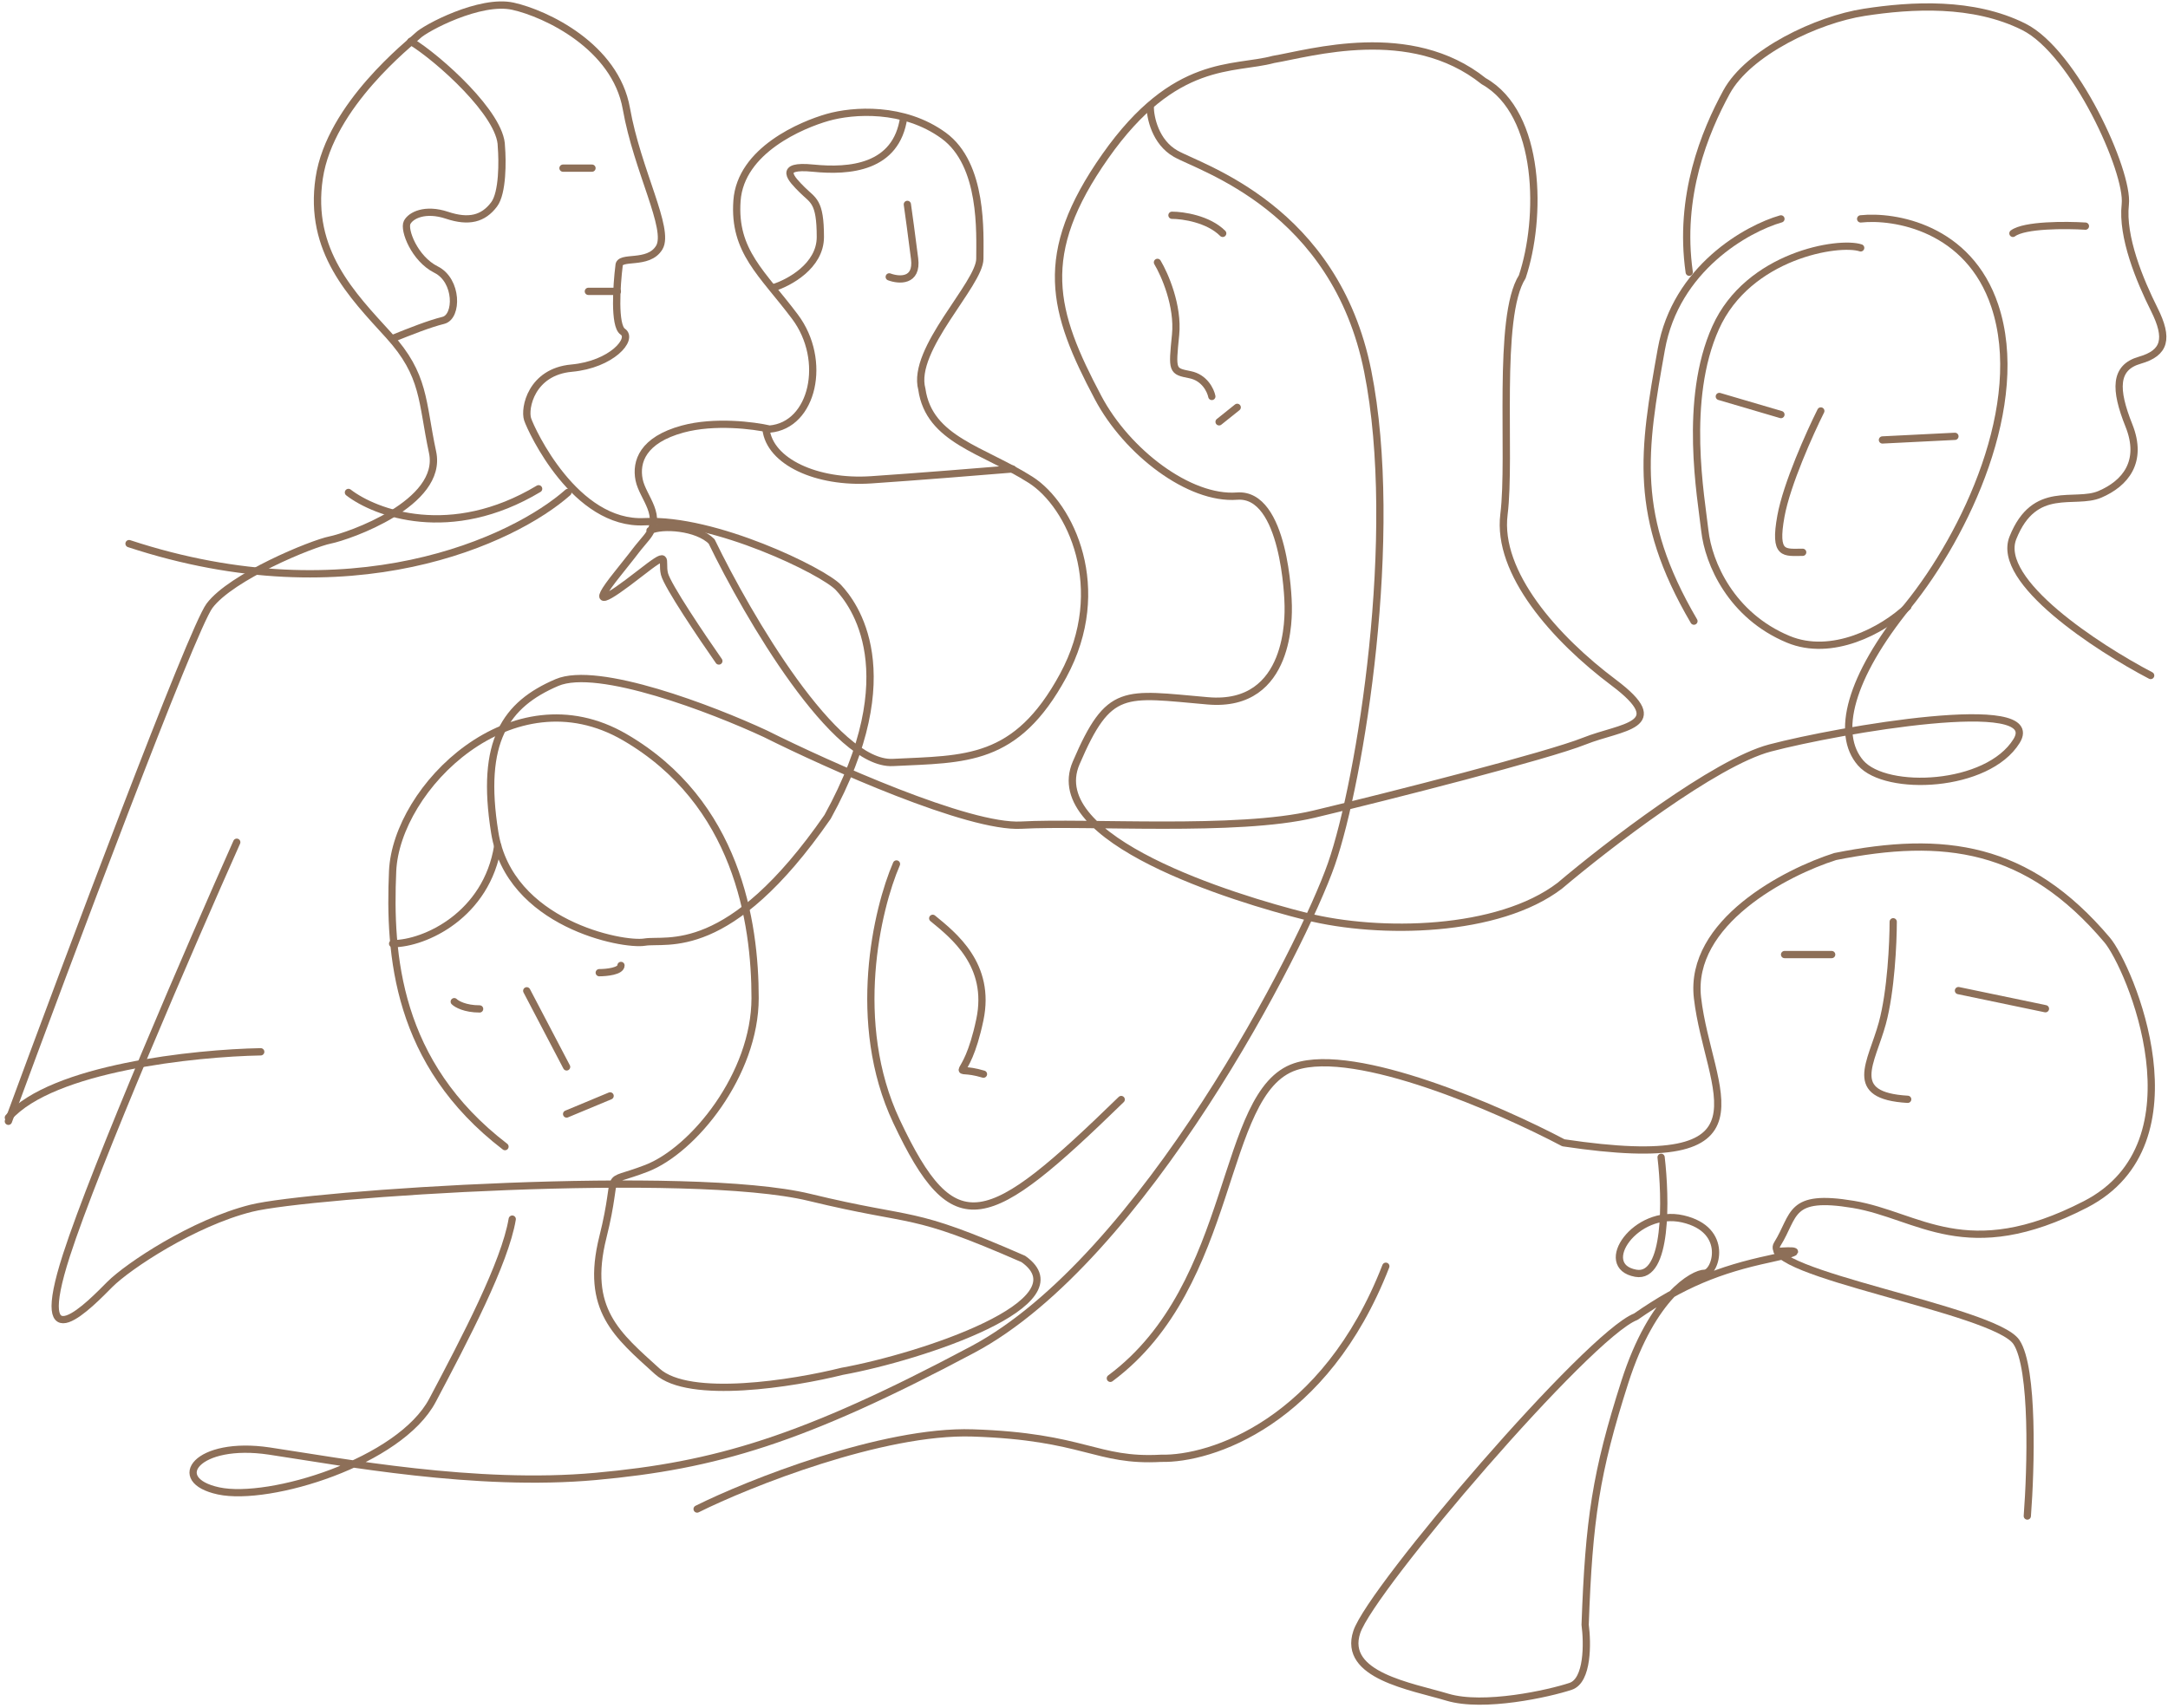 <?xml version="1.0" encoding="UTF-8"?> <svg xmlns="http://www.w3.org/2000/svg" width="420" height="331" viewBox="0 0 420 331" fill="none"> <path d="M135.049 292.406C144.88 287.491 171.003 277.098 188.418 277.659C210.187 278.362 212.294 283.277 224.934 282.575C234.531 282.809 256.675 275.693 268.472 245.357" stroke="#8D6F58" stroke-width="1.404" stroke-linecap="round" stroke-linejoin="round"></path> <path d="M222.827 20.644C222.827 22.75 223.811 27.526 227.743 29.773C232.659 32.582 258.641 40.306 264.961 71.906C271.281 103.507 263.557 151.258 257.939 167.41C252.321 183.561 221.423 243.953 188.418 261.508C155.413 279.064 138.56 283.98 115.386 286.086C92.213 288.193 66.23 283.277 52.186 281.171C38.141 279.064 32.523 286.789 42.354 288.895C52.186 291.002 77.466 283.277 83.786 271.34C90.106 259.402 97.831 244.655 99.235 236.228" stroke="#8D6F58" stroke-width="1.404" stroke-linecap="round" stroke-linejoin="round"></path> <path d="M236.17 81.738L239.681 78.929" stroke="#8D6F58" stroke-width="1.404" stroke-linecap="round" stroke-linejoin="round"></path> <path d="M227.041 41.711C229.148 41.711 234.063 42.413 236.872 45.222" stroke="#8D6F58" stroke-width="1.404" stroke-linecap="round" stroke-linejoin="round"></path> <path d="M224.231 50.84C225.636 53.18 228.304 59.266 227.743 64.884C227.04 71.906 227.04 71.906 230.552 72.609C233.36 73.17 234.531 75.652 234.765 76.822" stroke="#8D6F58" stroke-width="1.404" stroke-linecap="round" stroke-linejoin="round"></path> <path d="M392.745 293.761C393.447 284.633 394.009 265.113 390.638 260.058C386.425 253.739 340.786 246.717 344.297 241.1C347.808 235.483 346.404 231.27 359.042 233.377C371.681 235.483 380.908 245.273 404.003 233.377C427.177 221.44 412.563 187.286 408.192 182.121C392.745 163.865 376.596 161.758 355.532 165.971C345.936 169.014 327.165 178.75 328.85 193.355C330.957 211.61 344.999 227.76 302.871 221.44C290.467 214.887 262.709 202.763 250.913 206.695C236.168 211.61 239.678 248.824 215.104 267.079" stroke="#8D6F58" stroke-width="1.404" stroke-linecap="round" stroke-linejoin="round"></path> <path d="M366.766 178.61C366.766 182.588 366.344 192.091 364.659 198.27C362.553 205.993 357.638 212.312 369.574 213.014" stroke="#8D6F58" stroke-width="1.404" stroke-linecap="round" stroke-linejoin="round"></path> <path d="M379.405 191.95L396.257 195.461" stroke="#8D6F58" stroke-width="1.404" stroke-linecap="round" stroke-linejoin="round"></path> <path d="M345.719 184.966H354.845" stroke="#8D6F58" stroke-width="1.404" stroke-linecap="round" stroke-linejoin="round"></path> <path d="M321.8 224.249C322.736 232.206 323.063 247.841 316.885 246.717C309.161 245.313 316.885 234.079 326.012 236.185C335.14 238.292 332.332 246.717 330.226 246.717C328.119 246.717 320.146 251.01 314.778 267.781C309.161 285.335 307.81 294.463 307.084 314.825C307.552 318.336 307.646 325.638 304.276 326.761C300.063 328.166 287.424 330.974 280.403 328.868C273.382 326.761 260.041 324.655 262.849 316.229C265.658 307.803 307.757 258.654 316.885 255.143C326.012 248.81 333.063 246.015 342.893 243.909C350.757 242.224 347.106 242.27 344.298 242.504" stroke="#8D6F58" stroke-width="1.404" stroke-linecap="round" stroke-linejoin="round"></path> <path d="M180.693 177.943C184.673 181.22 192.069 186.932 189.822 197.606C187.013 210.948 183.502 206.032 190.525 208.139M173.671 167.41C169.926 176.07 164.683 198.167 173.671 217.268C184.907 241.144 191.227 238.335 217.209 213.055" stroke="#8D6F58" stroke-width="1.404" stroke-linecap="round" stroke-linejoin="round"></path> <path d="M102.044 191.988L109.768 206.734" stroke="#8D6F58" stroke-width="1.404" stroke-linecap="round" stroke-linejoin="round"></path> <path d="M109.769 215.863L118.195 212.352" stroke="#8D6F58" stroke-width="1.404" stroke-linecap="round" stroke-linejoin="round"></path> <path d="M88 194.094C88.468 194.563 90.107 195.499 92.916 195.499" stroke="#8D6F58" stroke-width="1.404" stroke-linecap="round" stroke-linejoin="round"></path> <path d="M116.089 188.476C117.493 188.476 120.302 188.196 120.302 187.072" stroke="#8D6F58" stroke-width="1.404" stroke-linecap="round" stroke-linejoin="round"></path> <path d="M79.573 8.004C84.957 11.281 97.128 22.189 97.128 28.368C97.362 31.177 97.409 37.357 95.724 39.604C93.617 42.413 90.808 43.115 86.595 41.711C82.382 40.306 79.573 41.711 78.871 43.115C78.168 44.52 80.275 50.137 84.488 52.244C88.702 54.351 88.702 61.373 85.893 62.075C83.084 62.778 79.573 64.182 76.061 65.587" stroke="#8D6F58" stroke-width="1.404" stroke-linecap="round" stroke-linejoin="round"></path> <path d="M119.599 56.457H113.981" stroke="#8D6F58" stroke-width="1.404" stroke-linecap="round" stroke-linejoin="round"></path> <path d="M149.796 55.755C152.839 54.819 158.925 51.542 158.925 45.924C158.925 38.902 157.52 38.902 155.414 36.795C153.307 34.688 150.498 31.88 157.52 32.582C164.543 33.284 173.672 32.582 175.076 22.75" stroke="#8D6F58" stroke-width="1.404" stroke-linecap="round" stroke-linejoin="round"></path> <path d="M125.92 102.805C128.261 101.634 135.049 102.102 137.858 104.911C144.88 119.424 161.734 148.309 172.969 147.747C187.014 147.045 196.845 147.747 205.974 130.894C215.103 114.04 207.379 97.889 199.654 92.974C190.438 87.109 179.992 85.249 178.587 75.418C176.481 67.693 189.823 55.053 189.823 50.138C189.823 45.222 190.525 31.88 182.801 26.262C175.076 20.644 165.245 21.346 160.329 22.75C155.414 24.155 143.476 29.071 142.774 38.902C142.071 48.733 147.689 52.946 154.009 61.373C160.329 69.8 157.52 82.44 149.094 83.142C146.051 82.44 138.42 81.457 132.24 83.142C124.516 85.249 123.111 89.462 123.813 92.974C124.516 96.485 128.729 99.996 125.218 104.209C121.707 108.423 125.218 104.209 119.6 111.231C113.982 118.254 117.493 116.147 123.813 111.231C130.133 106.316 128.027 108.423 128.729 111.231C129.291 113.479 135.986 123.403 139.263 128.085" stroke="#8D6F58" stroke-width="1.404" stroke-linecap="round" stroke-linejoin="round"></path> <path d="M196.143 90.867C190.525 91.335 177.183 92.412 168.756 92.974C158.223 93.676 149.094 89.462 148.392 83.142" stroke="#8D6F58" stroke-width="1.404" stroke-linecap="round" stroke-linejoin="round"></path> <path d="M175.779 39.604C176.013 41.242 176.621 45.643 177.183 50.137C177.745 54.632 174.14 54.351 172.268 53.649" stroke="#8D6F58" stroke-width="1.404" stroke-linecap="round" stroke-linejoin="round"></path> <path d="M45.866 163.196C37.205 182.625 18.479 225.835 12.861 243.25C5.839 265.02 17.776 252.379 21.288 248.868C24.799 245.357 37.439 236.93 48.674 234.121C59.91 231.313 133.644 226.397 156.818 232.015C177.885 237.122 175.778 234.121 198.249 243.953C210.187 252.379 178.587 262.913 163.138 265.722C153.775 268.063 133.504 271.34 127.324 265.722C119.6 258.699 113.28 253.784 116.791 239.739C120.302 225.695 116.088 229.908 125.217 226.397C134.346 222.886 146.284 208.139 146.284 193.392C146.284 178.645 142.773 155.472 121.004 142.832C99.235 130.191 76.764 152.663 76.061 168.814C75.359 184.965 76.764 206.032 97.831 222.183" stroke="#8D6F58" stroke-width="1.404" stroke-linecap="round" stroke-linejoin="round"></path> <path d="M76.061 182.859C82.382 182.859 94.32 177.241 96.426 163.899" stroke="#8D6F58" stroke-width="1.404" stroke-linecap="round" stroke-linejoin="round"></path> <path d="M110.01 95.424C99.62 104.633 68.073 119.509 25.002 105.341" stroke="#8D6F58" stroke-width="1.417" stroke-linecap="round" stroke-linejoin="round"></path> <path d="M67.506 95.424C72.701 99.438 87.341 104.916 104.343 94.715" stroke="#8D6F58" stroke-width="1.417" stroke-linecap="round" stroke-linejoin="round"></path> <path d="M50.504 203.808C37.753 204.044 10.126 206.925 1.625 216.56" stroke="#8D6F58" stroke-width="1.417" stroke-linecap="round" stroke-linejoin="round"></path> <path d="M1.625 217.268C13.195 185.862 37.187 121.918 40.587 117.384C44.837 111.717 60.422 105.341 63.964 104.633C67.506 103.924 85.924 97.549 83.799 87.631C81.674 77.714 82.382 72.755 75.298 64.963C68.214 57.17 59.714 48.669 61.839 34.502C63.964 20.334 79.549 8.291 80.966 6.874C82.382 5.457 93.008 -0.21 99.384 1.207C105.759 2.624 119.219 8.999 121.344 21.042C123.469 33.085 129.845 44.419 127.72 47.961C125.595 51.503 119.927 49.378 119.927 51.503C119.455 55.281 118.936 63.121 120.636 64.254C122.761 65.671 118.511 70.63 110.718 71.338C102.926 72.047 101.509 79.131 102.217 81.256C102.926 83.381 111.427 101.799 124.886 101.091C138.346 100.383 159.487 110.695 162.431 113.842C165.244 116.849 175.778 130.192 160.329 158.281C141.202 185.908 129.137 181.848 124.886 182.557C120.636 183.265 98.675 179.015 95.842 161.305C93.008 143.595 97.967 136.511 107.885 132.26C115.819 128.86 138.11 137.455 148.263 142.178C160.542 148.317 187.65 160.455 197.851 159.888C210.602 159.18 239.647 161.305 254.523 157.763C269.399 154.221 299.86 146.428 306.944 143.595C314.028 140.761 323.946 140.761 312.612 132.26C301.277 123.76 289.943 111.008 291.36 99.674C292.776 88.34 289.943 61.421 294.902 53.628C298.668 42.413 298.668 22.048 287.432 15.728C273.264 4.394 253.76 10.339 246.703 11.515C238.979 13.621 227.604 11.124 214.144 30.251C200.685 49.378 203.903 60.376 212.731 77.048C218.332 87.626 230.437 96.841 239.647 96.132C248.856 95.424 249.564 115.967 249.564 117.384C249.564 118.801 250.273 137.219 233.979 135.802C217.686 134.386 214.853 132.969 208.477 147.845C202.102 162.722 238.938 174.056 253.106 177.598C267.274 181.14 290.241 180.752 302.179 171.623C311.308 163.899 332.235 147.747 342.909 144.938C356.251 141.427 396.278 134.527 390.66 143.595C385.042 152.663 365.38 153.492 360.464 147.845C355.549 142.199 358.358 131.261 369.593 117.384C380.829 103.507 392.767 78.227 386.447 59.266C381.391 44.098 367.018 41.711 360.464 42.413" stroke="#8D6F58" stroke-width="1.417" stroke-linecap="round" stroke-linejoin="round"></path> <path d="M369.593 117.551C364.677 122.233 354.846 127.383 346.419 123.871C335.381 119.272 330.97 109.124 330.268 102.804C329.566 96.484 326.055 77.524 332.375 63.48C338.695 49.435 356.25 46.626 360.464 48.031" stroke="#8D6F58" stroke-width="1.404" stroke-linecap="round" stroke-linejoin="round"></path> <path d="M345.016 42.413C338.462 44.285 324.651 51.963 321.842 67.693C318.331 87.356 316.224 99.996 328.162 120.36" stroke="#8D6F58" stroke-width="1.404" stroke-linecap="round" stroke-linejoin="round"></path> <path d="M352.74 79.631C350.633 83.844 346.139 93.816 345.015 99.996C343.611 107.72 345.717 107.018 349.228 107.018" stroke="#8D6F58" stroke-width="1.404" stroke-linecap="round" stroke-linejoin="round"></path> <path d="M364.678 85.249L378.722 84.547" stroke="#8D6F58" stroke-width="1.404" stroke-linecap="round" stroke-linejoin="round"></path> <path d="M345.015 80.333L333.077 76.822" stroke="#8D6F58" stroke-width="1.404" stroke-linecap="round" stroke-linejoin="round"></path> <path d="M416.642 130.894C406.343 125.51 386.587 112.636 389.957 104.209C394.171 93.676 401.895 97.889 406.811 95.782C411.726 93.676 415.237 89.462 412.428 82.44C409.619 75.418 409.619 71.204 414.535 69.8C419.451 68.395 420.153 65.587 417.344 59.969C414.535 54.351 411.024 45.924 411.726 39.604C412.428 33.284 401.895 10.11 392.064 5.195C382.233 0.279 370.295 0.981 361.166 2.386C352.037 3.79 338.694 10.11 334.481 17.835C330.268 25.559 325.142 38.003 327.249 52.75" stroke="#8D6F58" stroke-width="1.404" stroke-linecap="round" stroke-linejoin="round"></path> <path d="M404.002 43.818C400.256 43.583 392.204 43.537 389.957 45.222" stroke="#8D6F58" stroke-width="1.404" stroke-linecap="round" stroke-linejoin="round"></path> <path d="M109.066 32.581H114.684" stroke="#8D6F58" stroke-width="1.404" stroke-linecap="round" stroke-linejoin="round"></path> </svg> 